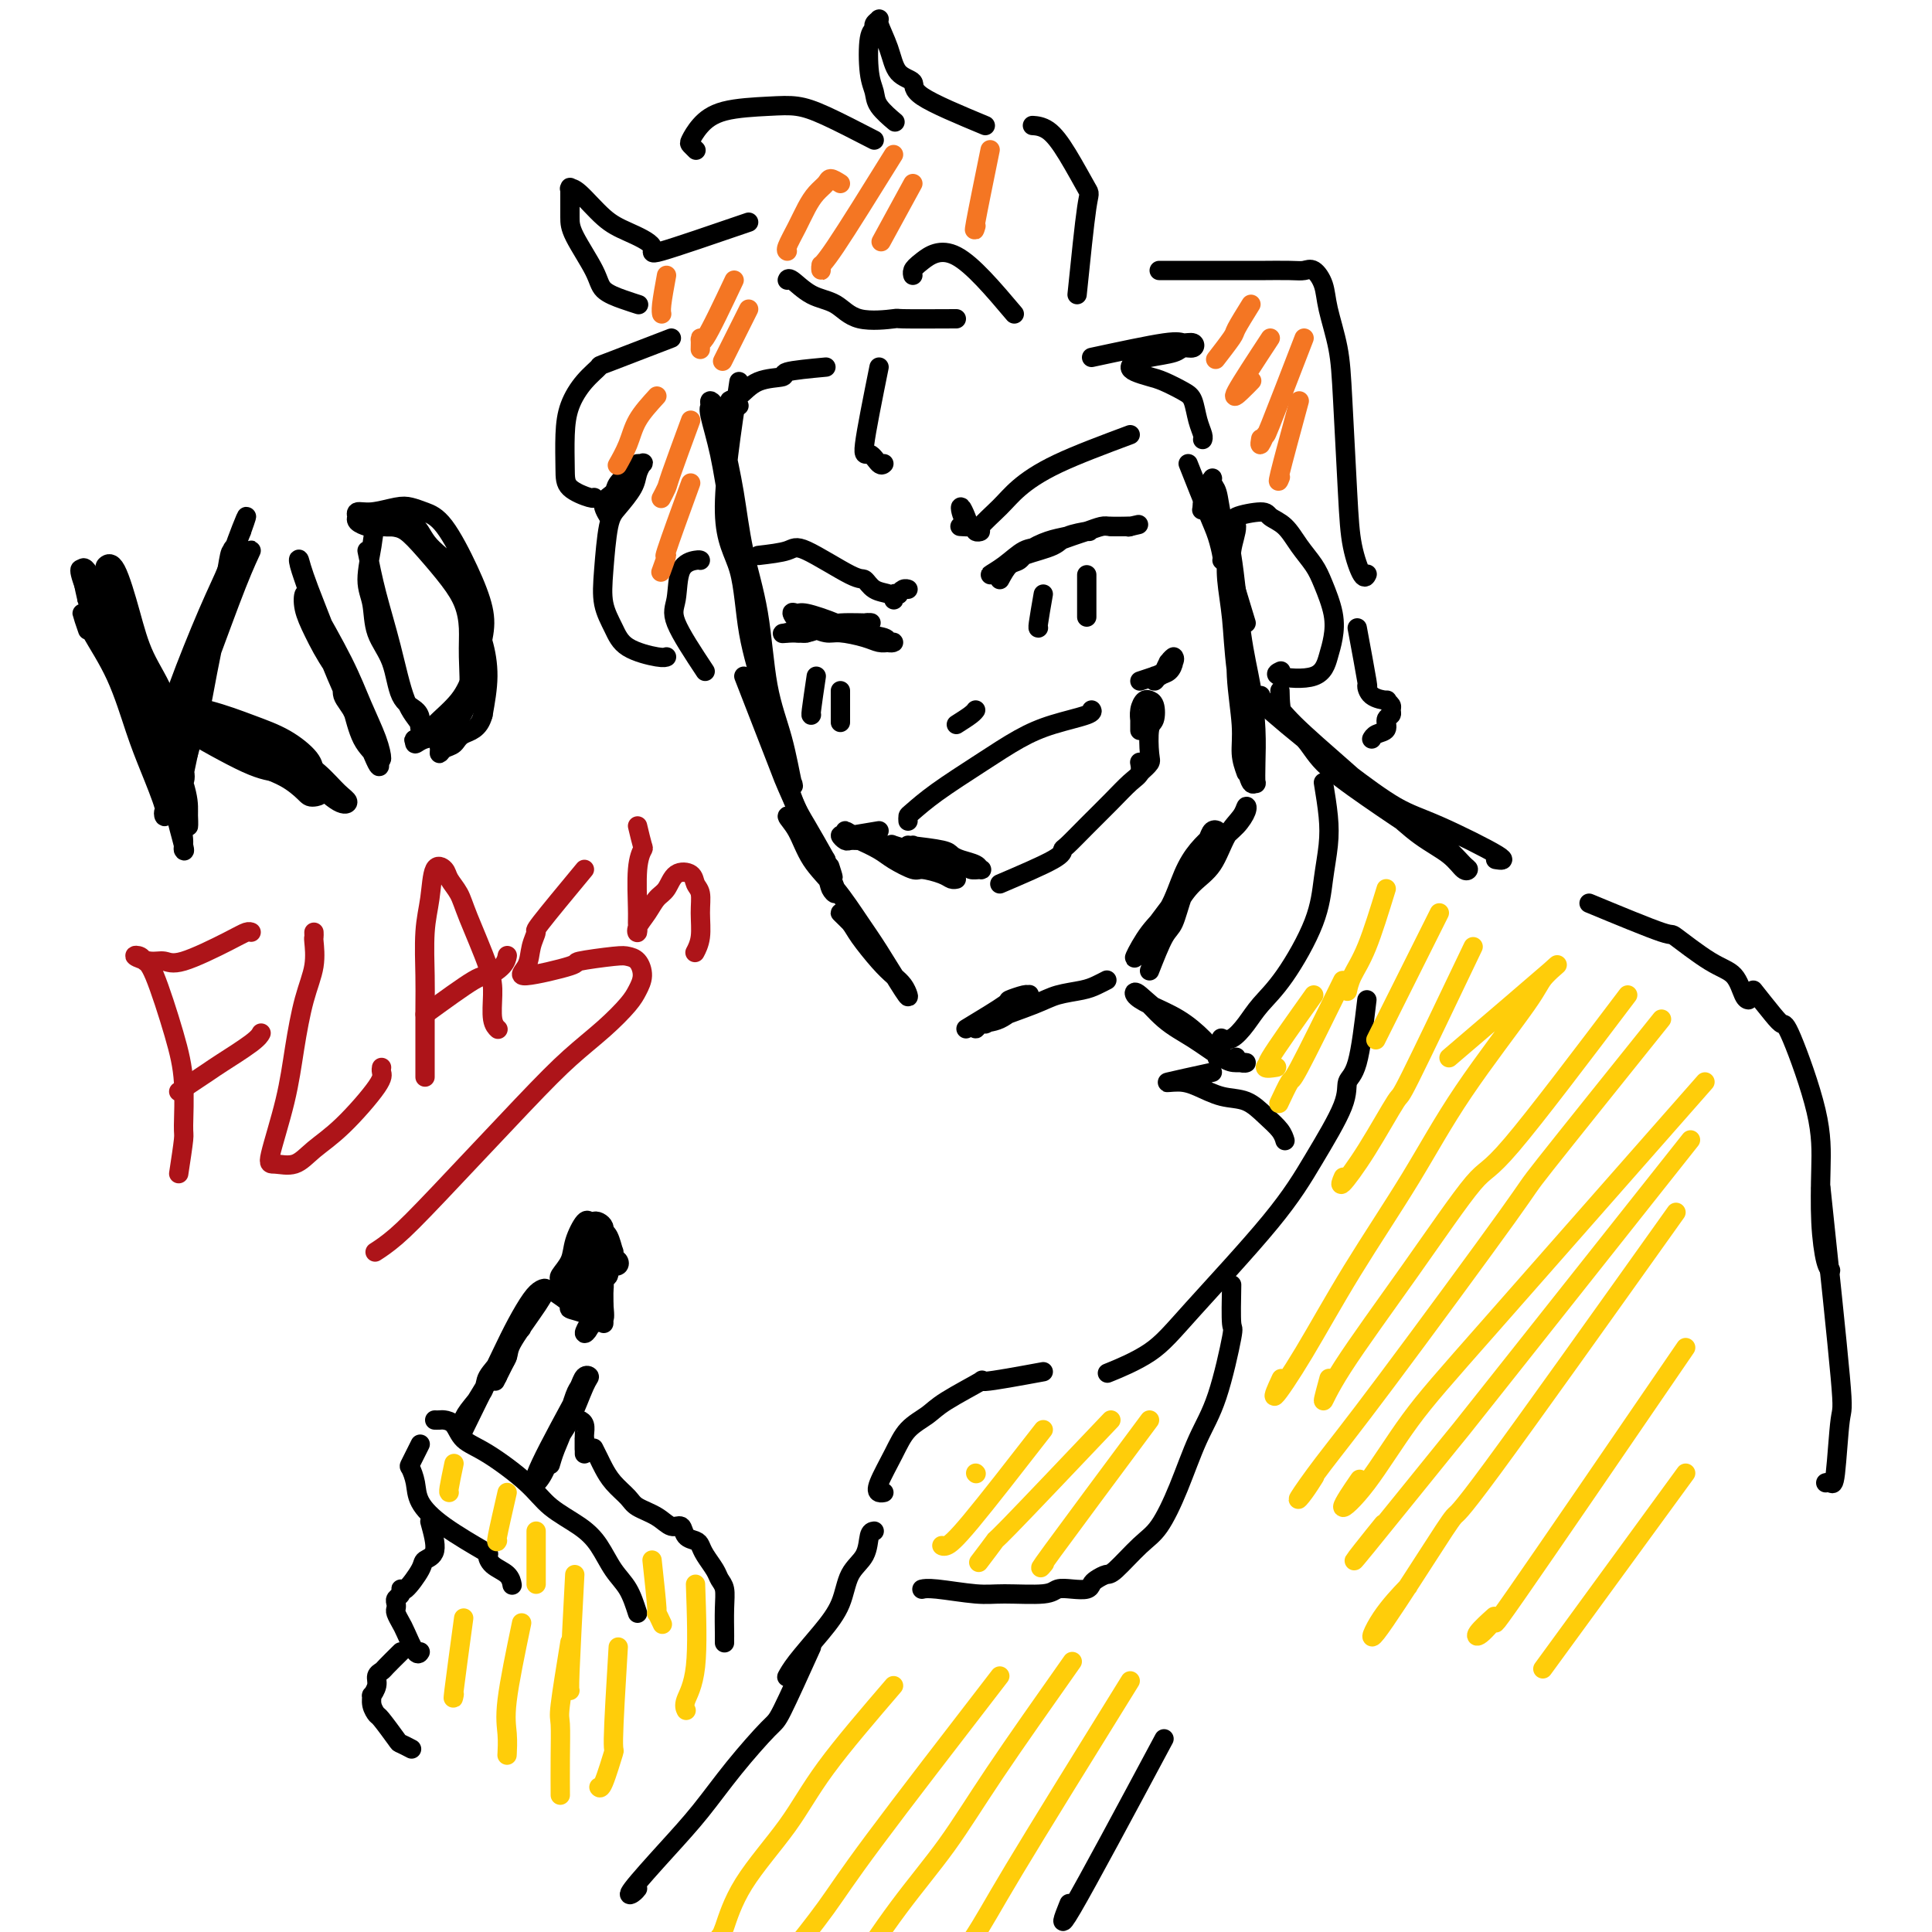 <svg viewBox='0 0 400 400' version='1.1' xmlns='http://www.w3.org/2000/svg' xmlns:xlink='http://www.w3.org/1999/xlink'><g fill='none' stroke='rgb(0,0,0)' stroke-width='4' stroke-linecap='round' stroke-linejoin='round'><path d='M153,79c-1.569,10.365 -3.138,20.729 -3,27c0.138,6.271 1.982,8.447 3,12c1.018,3.553 1.210,8.483 2,13c0.790,4.517 2.177,8.620 3,12c0.823,3.380 1.084,6.037 2,9c0.916,2.963 2.489,6.232 3,8c0.511,1.768 -0.041,2.035 0,2c0.041,-0.035 0.675,-0.374 1,0c0.325,0.374 0.340,1.459 0,0c-0.340,-1.459 -1.035,-5.463 -2,-9c-0.965,-3.537 -2.199,-6.606 -3,-11c-0.801,-4.394 -1.170,-10.114 -2,-15c-0.830,-4.886 -2.120,-8.937 -3,-13c-0.880,-4.063 -1.350,-8.137 -2,-12c-0.650,-3.863 -1.480,-7.515 -2,-10c-0.520,-2.485 -0.729,-3.803 -1,-5c-0.271,-1.197 -0.602,-2.275 -1,-3c-0.398,-0.725 -0.861,-1.098 -1,-1c-0.139,0.098 0.048,0.668 0,1c-0.048,0.332 -0.330,0.428 0,2c0.330,1.572 1.270,4.621 2,8c0.730,3.379 1.248,7.089 2,11c0.752,3.911 1.737,8.024 3,15c1.263,6.976 2.805,16.814 4,23c1.195,6.186 2.042,8.720 3,12c0.958,3.280 2.027,7.306 3,10c0.973,2.694 1.849,4.055 3,6c1.151,1.945 2.575,4.472 4,7'/><path d='M171,178c2.244,5.889 1.356,3.111 1,2c-0.356,-1.111 -0.178,-0.556 0,0'/><path d='M154,140c2.822,7.247 5.645,14.494 7,18c1.355,3.506 1.243,3.270 2,5c0.757,1.730 2.384,5.425 4,9c1.616,3.575 3.220,7.031 4,9c0.780,1.969 0.736,2.452 1,3c0.264,0.548 0.835,1.161 1,1c0.165,-0.161 -0.076,-1.097 0,-1c0.076,0.097 0.470,1.225 0,0c-0.470,-1.225 -1.805,-4.805 -3,-7c-1.195,-2.195 -2.250,-3.004 -3,-4c-0.750,-0.996 -1.195,-2.177 -2,-3c-0.805,-0.823 -1.969,-1.288 -2,-1c-0.031,0.288 1.070,1.328 2,3c0.930,1.672 1.689,3.976 3,6c1.311,2.024 3.175,3.770 5,6c1.825,2.230 3.611,4.945 5,7c1.389,2.055 2.381,3.449 4,6c1.619,2.551 3.866,6.260 5,8c1.134,1.740 1.156,1.511 1,1c-0.156,-0.511 -0.488,-1.305 -1,-2c-0.512,-0.695 -1.203,-1.291 -2,-2c-0.797,-0.709 -1.699,-1.532 -3,-3c-1.301,-1.468 -3.000,-3.581 -4,-5c-1.000,-1.419 -1.301,-2.146 -2,-3c-0.699,-0.854 -1.796,-1.837 -2,-2c-0.204,-0.163 0.483,0.495 1,1c0.517,0.505 0.862,0.859 1,1c0.138,0.141 0.069,0.071 0,0'/><path d='M200,213c3.351,-2.031 6.703,-4.062 8,-5c1.297,-0.938 0.540,-0.784 1,-1c0.460,-0.216 2.137,-0.803 3,-1c0.863,-0.197 0.914,-0.004 1,0c0.086,0.004 0.209,-0.182 0,0c-0.209,0.182 -0.750,0.733 -1,1c-0.250,0.267 -0.208,0.250 -1,1c-0.792,0.750 -2.419,2.268 -4,3c-1.581,0.732 -3.117,0.678 -4,1c-0.883,0.322 -1.114,1.019 -1,1c0.114,-0.019 0.573,-0.754 1,-1c0.427,-0.246 0.820,-0.002 1,0c0.180,0.002 0.145,-0.237 2,-1c1.855,-0.763 5.601,-2.051 8,-3c2.399,-0.949 3.452,-1.561 5,-2c1.548,-0.439 3.590,-0.705 5,-1c1.410,-0.295 2.187,-0.618 3,-1c0.813,-0.382 1.661,-0.823 2,-1c0.339,-0.177 0.170,-0.088 0,0'/><path d='M238,201c1.082,-2.752 2.163,-5.503 3,-7c0.837,-1.497 1.428,-1.739 2,-3c0.572,-1.261 1.124,-3.540 2,-6c0.876,-2.460 2.076,-5.102 3,-7c0.924,-1.898 1.573,-3.051 2,-4c0.427,-0.949 0.631,-1.695 1,-2c0.369,-0.305 0.904,-0.168 1,0c0.096,0.168 -0.245,0.367 -1,1c-0.755,0.633 -1.923,1.702 -3,3c-1.077,1.298 -2.063,2.827 -3,5c-0.937,2.173 -1.827,4.992 -3,7c-1.173,2.008 -2.630,3.206 -4,5c-1.370,1.794 -2.652,4.186 -3,5c-0.348,0.814 0.237,0.052 1,-1c0.763,-1.052 1.702,-2.392 2,-3c0.298,-0.608 -0.046,-0.485 1,-2c1.046,-1.515 3.482,-4.670 6,-8c2.518,-3.330 5.118,-6.835 7,-9c1.882,-2.165 3.045,-2.991 4,-4c0.955,-1.009 1.702,-2.202 2,-3c0.298,-0.798 0.148,-1.201 0,-1c-0.148,0.201 -0.295,1.005 -1,2c-0.705,0.995 -1.968,2.180 -3,4c-1.032,1.820 -1.832,4.274 -3,6c-1.168,1.726 -2.705,2.722 -4,4c-1.295,1.278 -2.347,2.837 -3,4c-0.653,1.163 -0.907,1.928 -1,2c-0.093,0.072 -0.027,-0.551 0,-1c0.027,-0.449 0.013,-0.725 0,-1'/><path d='M243,187c-1.928,2.215 0.751,-1.746 3,-5c2.249,-3.254 4.067,-5.799 5,-7c0.933,-1.201 0.981,-1.057 1,-1c0.019,0.057 0.010,0.029 0,0'/><path d='M258,160c-0.455,-1.256 -0.909,-2.512 -1,-4c-0.091,-1.488 0.182,-3.210 0,-6c-0.182,-2.790 -0.819,-6.650 -1,-10c-0.181,-3.350 0.095,-6.190 0,-9c-0.095,-2.810 -0.562,-5.591 -1,-8c-0.438,-2.409 -0.846,-4.444 -1,-6c-0.154,-1.556 -0.054,-2.631 0,-3c0.054,-0.369 0.061,-0.033 0,1c-0.061,1.033 -0.189,2.764 0,5c0.189,2.236 0.694,4.979 1,8c0.306,3.021 0.411,6.322 1,11c0.589,4.678 1.660,10.734 2,14c0.340,3.266 -0.053,3.741 0,5c0.053,1.259 0.551,3.303 1,4c0.449,0.697 0.850,0.049 1,0c0.150,-0.049 0.048,0.503 0,0c-0.048,-0.503 -0.043,-2.062 0,-4c0.043,-1.938 0.124,-4.257 0,-7c-0.124,-2.743 -0.453,-5.911 -1,-9c-0.547,-3.089 -1.313,-6.098 -2,-11c-0.687,-4.902 -1.293,-11.697 -2,-16c-0.707,-4.303 -1.513,-6.115 -2,-8c-0.487,-1.885 -0.656,-3.843 -1,-5c-0.344,-1.157 -0.863,-1.512 -1,-2c-0.137,-0.488 0.108,-1.110 0,-1c-0.108,0.110 -0.567,0.953 -1,2c-0.433,1.047 -0.838,2.299 -1,3c-0.162,0.701 -0.081,0.850 0,1'/><path d='M249,105c-0.333,1.000 -0.167,0.500 0,0'/><path d='M188,170c-0.020,-0.391 -0.041,-0.783 0,-1c0.041,-0.217 0.142,-0.260 1,-1c0.858,-0.740 2.472,-2.177 5,-4c2.528,-1.823 5.970,-4.033 9,-6c3.030,-1.967 5.649,-3.690 8,-5c2.351,-1.310 4.434,-2.207 7,-3c2.566,-0.793 5.614,-1.483 7,-2c1.386,-0.517 1.110,-0.862 1,-1c-0.110,-0.138 -0.055,-0.069 0,0'/><path d='M236,141c1.102,-0.361 2.205,-0.722 3,-1c0.795,-0.278 1.283,-0.474 2,-1c0.717,-0.526 1.664,-1.382 2,-2c0.336,-0.618 0.062,-0.998 0,-1c-0.062,-0.002 0.088,0.374 0,1c-0.088,0.626 -0.413,1.503 -1,2c-0.587,0.497 -1.436,0.614 -2,1c-0.564,0.386 -0.842,1.039 -1,1c-0.158,-0.039 -0.195,-0.772 0,-1c0.195,-0.228 0.623,0.048 1,0c0.377,-0.048 0.703,-0.419 1,-1c0.297,-0.581 0.564,-1.372 1,-2c0.436,-0.628 1.040,-1.092 1,-1c-0.040,0.092 -0.726,0.741 -1,1c-0.274,0.259 -0.137,0.130 0,0'/><path d='M182,172c-2.556,0.425 -5.113,0.850 -6,1c-0.887,0.150 -0.106,0.026 0,0c0.106,-0.026 -0.464,0.046 -1,0c-0.536,-0.046 -1.037,-0.208 -1,0c0.037,0.208 0.614,0.788 1,1c0.386,0.212 0.583,0.057 1,0c0.417,-0.057 1.056,-0.014 2,0c0.944,0.014 2.194,-0.000 3,0c0.806,0.000 1.167,0.015 1,0c-0.167,-0.015 -0.862,-0.061 -1,0c-0.138,0.061 0.281,0.230 0,0c-0.281,-0.230 -1.262,-0.858 -2,-1c-0.738,-0.142 -1.232,0.203 -2,0c-0.768,-0.203 -1.810,-0.953 -2,-1c-0.190,-0.047 0.471,0.608 1,1c0.529,0.392 0.927,0.521 2,1c1.073,0.479 2.823,1.308 4,2c1.177,0.692 1.782,1.247 3,2c1.218,0.753 3.048,1.704 4,2c0.952,0.296 1.026,-0.064 2,0c0.974,0.064 2.849,0.553 4,1c1.151,0.447 1.579,0.851 2,1c0.421,0.149 0.835,0.043 1,0c0.165,-0.043 0.083,-0.021 0,0'/><path d='M207,183c4.429,-1.893 8.859,-3.787 11,-5c2.141,-1.213 1.995,-1.746 2,-2c0.005,-0.254 0.163,-0.227 1,-1c0.837,-0.773 2.354,-2.344 4,-4c1.646,-1.656 3.422,-3.397 5,-5c1.578,-1.603 2.959,-3.069 4,-4c1.041,-0.931 1.742,-1.328 2,-2c0.258,-0.672 0.074,-1.621 0,-2c-0.074,-0.379 -0.037,-0.190 0,0'/><path d='M236,160c0.838,-0.760 1.676,-1.520 2,-2c0.324,-0.480 0.136,-0.679 0,-2c-0.136,-1.321 -0.218,-3.765 0,-5c0.218,-1.235 0.735,-1.261 1,-2c0.265,-0.739 0.277,-2.193 0,-3c-0.277,-0.807 -0.845,-0.968 -1,-1c-0.155,-0.032 0.102,0.067 0,0c-0.102,-0.067 -0.563,-0.298 -1,0c-0.437,0.298 -0.849,1.124 -1,2c-0.151,0.876 -0.040,1.802 0,2c0.040,0.198 0.011,-0.331 0,0c-0.011,0.331 -0.003,1.523 0,2c0.003,0.477 0.002,0.238 0,0'/><path d='M188,175c2.770,0.334 5.540,0.668 7,1c1.460,0.332 1.608,0.663 2,1c0.392,0.337 1.026,0.680 2,1c0.974,0.320 2.289,0.618 3,1c0.711,0.382 0.820,0.847 1,1c0.180,0.153 0.431,-0.005 0,0c-0.431,0.005 -1.544,0.174 -2,0c-0.456,-0.174 -0.256,-0.692 -1,-1c-0.744,-0.308 -2.434,-0.406 -4,-1c-1.566,-0.594 -3.010,-1.684 -4,-2c-0.990,-0.316 -1.527,0.143 -2,0c-0.473,-0.143 -0.884,-0.890 -1,-1c-0.116,-0.110 0.062,0.415 1,1c0.938,0.585 2.634,1.230 4,2c1.366,0.770 2.400,1.665 3,2c0.600,0.335 0.765,0.111 1,0c0.235,-0.111 0.539,-0.110 0,0c-0.539,0.110 -1.922,0.330 -3,0c-1.078,-0.330 -1.851,-1.209 -3,-2c-1.149,-0.791 -2.675,-1.494 -4,-2c-1.325,-0.506 -2.448,-0.816 -3,-1c-0.552,-0.184 -0.533,-0.242 0,0c0.533,0.242 1.581,0.783 2,1c0.419,0.217 0.210,0.108 0,0'/><path d='M236,206c2.331,2.041 4.662,4.081 6,5c1.338,0.919 1.681,0.715 2,1c0.319,0.285 0.612,1.057 2,2c1.388,0.943 3.869,2.055 5,3c1.131,0.945 0.912,1.723 1,2c0.088,0.277 0.483,0.051 1,0c0.517,-0.051 1.156,0.071 1,0c-0.156,-0.071 -1.107,-0.337 -2,-1c-0.893,-0.663 -1.728,-1.723 -3,-3c-1.272,-1.277 -2.982,-2.771 -5,-4c-2.018,-1.229 -4.345,-2.192 -6,-3c-1.655,-0.808 -2.637,-1.460 -3,-2c-0.363,-0.540 -0.106,-0.968 1,0c1.106,0.968 3.061,3.331 5,5c1.939,1.669 3.862,2.644 6,4c2.138,1.356 4.492,3.092 6,4c1.508,0.908 2.169,0.989 3,1c0.831,0.011 1.831,-0.049 2,0c0.169,0.049 -0.493,0.205 -1,0c-0.507,-0.205 -0.859,-0.773 -1,-1c-0.141,-0.227 -0.070,-0.114 0,0'/><path d='M283,207c-0.612,5.123 -1.223,10.246 -2,13c-0.777,2.754 -1.718,3.140 -2,4c-0.282,0.860 0.096,2.193 -1,5c-1.096,2.807 -3.665,7.089 -6,11c-2.335,3.911 -4.436,7.451 -9,13c-4.564,5.549 -11.590,13.109 -16,18c-4.410,4.891 -6.203,7.115 -9,9c-2.797,1.885 -6.599,3.431 -8,4c-1.401,0.569 -0.400,0.163 0,0c0.400,-0.163 0.200,-0.081 0,0'/><path d='M216,284c-5.146,0.947 -10.292,1.894 -12,2c-1.708,0.106 0.021,-0.627 -1,0c-1.021,0.627 -4.792,2.616 -7,4c-2.208,1.384 -2.852,2.164 -4,3c-1.148,0.836 -2.801,1.726 -4,3c-1.199,1.274 -1.943,2.930 -3,5c-1.057,2.070 -2.428,4.555 -3,6c-0.572,1.445 -0.346,1.851 0,2c0.346,0.149 0.813,0.043 1,0c0.187,-0.043 0.093,-0.021 0,0'/><path d='M265,143c0.042,2.194 0.083,4.388 1,6c0.917,1.612 2.709,2.643 4,4c1.291,1.357 2.079,3.039 4,5c1.921,1.961 4.974,4.199 9,7c4.026,2.801 9.024,6.164 12,8c2.976,1.836 3.929,2.144 5,3c1.071,0.856 2.259,2.261 3,3c0.741,0.739 1.034,0.812 1,1c-0.034,0.188 -0.394,0.491 -1,0c-0.606,-0.491 -1.457,-1.776 -3,-3c-1.543,-1.224 -3.777,-2.387 -6,-4c-2.223,-1.613 -4.435,-3.675 -7,-6c-2.565,-2.325 -5.482,-4.915 -9,-8c-3.518,-3.085 -7.638,-6.667 -10,-9c-2.362,-2.333 -2.966,-3.416 -4,-4c-1.034,-0.584 -2.500,-0.669 -3,-1c-0.500,-0.331 -0.035,-0.910 0,-1c0.035,-0.090 -0.358,0.308 0,1c0.358,0.692 1.469,1.680 3,3c1.531,1.320 3.481,2.974 6,5c2.519,2.026 5.606,4.424 9,7c3.394,2.576 7.095,5.331 10,7c2.905,1.669 5.016,2.251 9,4c3.984,1.749 9.842,4.663 12,6c2.158,1.337 0.617,1.096 0,1c-0.617,-0.096 -0.308,-0.048 0,0'/><path d='M329,187c6.176,2.558 12.351,5.116 15,6c2.649,0.884 1.771,0.093 3,1c1.229,0.907 4.564,3.511 7,5c2.436,1.489 3.973,1.863 5,3c1.027,1.137 1.546,3.037 2,4c0.454,0.963 0.844,0.989 1,1c0.156,0.011 0.078,0.005 0,0'/><path d='M166,130c-0.939,-1.280 -1.877,-2.561 -2,-3c-0.123,-0.439 0.570,-0.038 1,0c0.430,0.038 0.597,-0.287 2,0c1.403,0.287 4.040,1.187 6,2c1.960,0.813 3.241,1.538 5,2c1.759,0.462 3.996,0.660 5,1c1.004,0.340 0.774,0.820 1,1c0.226,0.180 0.909,0.058 1,0c0.091,-0.058 -0.411,-0.053 -1,0c-0.589,0.053 -1.264,0.154 -2,0c-0.736,-0.154 -1.531,-0.563 -3,-1c-1.469,-0.437 -3.611,-0.902 -5,-1c-1.389,-0.098 -2.026,0.170 -3,0c-0.974,-0.170 -2.286,-0.778 -3,-1c-0.714,-0.222 -0.830,-0.059 -1,0c-0.170,0.059 -0.394,0.012 0,0c0.394,-0.012 1.407,0.011 2,0c0.593,-0.011 0.767,-0.056 2,0c1.233,0.056 3.527,0.214 5,0c1.473,-0.214 2.127,-0.800 3,-1c0.873,-0.200 1.964,-0.015 1,0c-0.964,0.015 -3.985,-0.140 -6,0c-2.015,0.140 -3.025,0.573 -4,1c-0.975,0.427 -1.916,0.846 -3,1c-1.084,0.154 -2.310,0.044 -3,0c-0.690,-0.044 -0.845,-0.022 -1,0'/><path d='M163,131c-2.297,0.308 -0.041,0.079 1,0c1.041,-0.079 0.867,-0.007 1,0c0.133,0.007 0.572,-0.050 1,0c0.428,0.050 0.846,0.206 1,0c0.154,-0.206 0.044,-0.773 0,-1c-0.044,-0.227 -0.022,-0.113 0,0'/><path d='M157,115c2.334,-0.275 4.669,-0.550 6,-1c1.331,-0.450 1.659,-1.074 4,0c2.341,1.074 6.694,3.846 9,5c2.306,1.154 2.566,0.688 3,1c0.434,0.312 1.044,1.400 2,2c0.956,0.600 2.260,0.710 3,1c0.740,0.290 0.915,0.758 1,1c0.085,0.242 0.078,0.257 0,0c-0.078,-0.257 -0.227,-0.787 0,-1c0.227,-0.213 0.832,-0.110 1,0c0.168,0.110 -0.099,0.225 0,0c0.099,-0.225 0.565,-0.791 1,-1c0.435,-0.209 0.839,-0.060 1,0c0.161,0.060 0.081,0.030 0,0'/><path d='M207,120c0.653,-1.201 1.307,-2.401 2,-3c0.693,-0.599 1.427,-0.595 2,-1c0.573,-0.405 0.986,-1.219 2,-2c1.014,-0.781 2.631,-1.530 4,-2c1.369,-0.470 2.492,-0.662 4,-1c1.508,-0.338 3.403,-0.823 4,-1c0.597,-0.177 -0.102,-0.045 0,0c0.102,0.045 1.006,0.004 1,0c-0.006,-0.004 -0.920,0.029 -1,0c-0.080,-0.029 0.675,-0.120 0,0c-0.675,0.120 -2.781,0.451 -4,1c-1.219,0.549 -1.552,1.315 -3,2c-1.448,0.685 -4.012,1.289 -6,2c-1.988,0.711 -3.400,1.528 -4,2c-0.600,0.472 -0.390,0.597 -1,1c-0.610,0.403 -2.042,1.082 -2,1c0.042,-0.082 1.557,-0.925 3,-2c1.443,-1.075 2.813,-2.383 4,-3c1.187,-0.617 2.189,-0.544 4,-1c1.811,-0.456 4.429,-1.443 6,-2c1.571,-0.557 2.095,-0.685 3,-1c0.905,-0.315 2.191,-0.816 3,-1c0.809,-0.184 1.141,-0.049 2,0c0.859,0.049 2.245,0.014 3,0c0.755,-0.014 0.877,-0.007 1,0'/><path d='M234,109c3.391,-0.774 0.867,-0.207 0,0c-0.867,0.207 -0.078,0.056 0,0c0.078,-0.056 -0.554,-0.015 -1,0c-0.446,0.015 -0.707,0.004 -1,0c-0.293,-0.004 -0.617,-0.001 -1,0c-0.383,0.001 -0.824,0.000 -1,0c-0.176,-0.000 -0.088,-0.000 0,0'/><path d='M234,90c-5.522,2.061 -11.044,4.121 -15,6c-3.956,1.879 -6.346,3.576 -8,5c-1.654,1.424 -2.572,2.573 -4,4c-1.428,1.427 -3.366,3.130 -4,4c-0.634,0.870 0.038,0.907 0,1c-0.038,0.093 -0.784,0.241 -1,0c-0.216,-0.241 0.099,-0.872 0,-1c-0.099,-0.128 -0.613,0.245 -1,0c-0.387,-0.245 -0.648,-1.109 -1,-2c-0.352,-0.891 -0.795,-1.808 -1,-2c-0.205,-0.192 -0.171,0.341 0,1c0.171,0.659 0.479,1.445 1,2c0.521,0.555 1.256,0.880 1,1c-0.256,0.120 -1.502,0.034 -2,0c-0.498,-0.034 -0.249,-0.017 0,0'/><path d='M216,123c-0.422,2.422 -0.844,4.844 -1,6c-0.156,1.156 -0.044,1.044 0,1c0.044,-0.044 0.022,-0.022 0,0'/><path d='M225,119c0.000,3.333 0.000,6.667 0,8c0.000,1.333 0.000,0.667 0,0'/><path d='M169,140c-0.422,2.844 -0.844,5.689 -1,7c-0.156,1.311 -0.044,1.089 0,1c0.044,-0.089 0.022,-0.044 0,0'/><path d='M174,143c0.000,2.500 0.000,5.000 0,6c0.000,1.000 0.000,0.500 0,0'/><path d='M198,150c1.156,-0.733 2.311,-1.467 3,-2c0.689,-0.533 0.911,-0.867 1,-1c0.089,-0.133 0.044,-0.067 0,0'/><path d='M210,65c-4.340,-5.132 -8.679,-10.265 -12,-12c-3.321,-1.735 -5.622,-0.073 -7,1c-1.378,1.073 -1.833,1.558 -2,2c-0.167,0.442 -0.048,0.841 0,1c0.048,0.159 0.024,0.080 0,0'/><path d='M198,66c-4.603,0.022 -9.206,0.044 -11,0c-1.794,-0.044 -0.778,-0.152 -2,0c-1.222,0.152 -4.681,0.566 -7,0c-2.319,-0.566 -3.497,-2.113 -5,-3c-1.503,-0.887 -3.331,-1.114 -5,-2c-1.669,-0.886 -3.180,-2.431 -4,-3c-0.820,-0.569 -0.949,-0.163 -1,0c-0.051,0.163 -0.026,0.081 0,0'/><path d='M171,76c-3.392,0.317 -6.784,0.634 -8,1c-1.216,0.366 -0.256,0.781 -1,1c-0.744,0.219 -3.190,0.241 -5,1c-1.810,0.759 -2.982,2.256 -4,3c-1.018,0.744 -1.881,0.736 -2,1c-0.119,0.264 0.506,0.802 1,1c0.494,0.198 0.855,0.057 1,0c0.145,-0.057 0.072,-0.028 0,0'/><path d='M223,61c0.750,-7.329 1.500,-14.657 2,-18c0.500,-3.343 0.750,-2.700 0,-4c-0.750,-1.300 -2.500,-4.544 -4,-7c-1.500,-2.456 -2.750,-4.123 -4,-5c-1.250,-0.877 -2.500,-0.965 -3,-1c-0.500,-0.035 -0.250,-0.018 0,0'/><path d='M204,26c-5.347,-2.226 -10.694,-4.453 -13,-6c-2.306,-1.547 -1.569,-2.415 -2,-3c-0.431,-0.585 -2.028,-0.886 -3,-2c-0.972,-1.114 -1.317,-3.041 -2,-5c-0.683,-1.959 -1.703,-3.949 -2,-5c-0.297,-1.051 0.130,-1.162 0,-1c-0.130,0.162 -0.816,0.599 -1,1c-0.184,0.401 0.133,0.767 0,1c-0.133,0.233 -0.718,0.333 -1,2c-0.282,1.667 -0.261,4.902 0,7c0.261,2.098 0.763,3.059 1,4c0.237,0.941 0.208,1.860 1,3c0.792,1.140 2.406,2.499 3,3c0.594,0.501 0.170,0.143 0,0c-0.170,-0.143 -0.085,-0.072 0,0'/><path d='M181,29c-3.666,-1.890 -7.331,-3.780 -10,-5c-2.669,-1.220 -4.340,-1.770 -6,-2c-1.660,-0.230 -3.307,-0.140 -6,0c-2.693,0.140 -6.431,0.328 -9,1c-2.569,0.672 -3.970,1.826 -5,3c-1.030,1.174 -1.688,2.366 -2,3c-0.312,0.634 -0.276,0.709 0,1c0.276,0.291 0.793,0.797 1,1c0.207,0.203 0.103,0.101 0,0'/><path d='M155,46c-7.502,2.572 -15.004,5.144 -18,6c-2.996,0.856 -1.486,-0.006 -2,-1c-0.514,-0.994 -3.052,-2.122 -5,-3c-1.948,-0.878 -3.307,-1.505 -5,-3c-1.693,-1.495 -3.722,-3.858 -5,-5c-1.278,-1.142 -1.807,-1.065 -2,-1c-0.193,0.065 -0.052,0.117 0,0c0.052,-0.117 0.014,-0.404 0,0c-0.014,0.404 -0.004,1.501 0,2c0.004,0.499 0.002,0.402 0,1c-0.002,0.598 -0.002,1.890 0,3c0.002,1.110 0.008,2.038 1,4c0.992,1.962 2.970,4.956 4,7c1.030,2.044 1.113,3.136 2,4c0.887,0.864 2.578,1.500 4,2c1.422,0.500 2.575,0.865 3,1c0.425,0.135 0.121,0.038 0,0c-0.121,-0.038 -0.061,-0.019 0,0'/><path d='M139,70c-5.337,2.060 -10.674,4.120 -13,5c-2.326,0.880 -1.643,0.581 -2,1c-0.357,0.419 -1.756,1.558 -3,3c-1.244,1.442 -2.333,3.189 -3,5c-0.667,1.811 -0.911,3.687 -1,6c-0.089,2.313 -0.024,5.065 0,7c0.024,1.935 0.006,3.055 1,4c0.994,0.945 2.998,1.716 4,2c1.002,0.284 1.000,0.081 1,0c-0.000,-0.081 -0.000,-0.041 0,0'/><path d='M126,107c-0.642,-1.080 -1.283,-2.160 -1,-3c0.283,-0.840 1.491,-1.440 2,-2c0.509,-0.560 0.319,-1.080 1,-2c0.681,-0.920 2.231,-2.241 3,-3c0.769,-0.759 0.755,-0.956 1,-1c0.245,-0.044 0.750,0.064 1,0c0.250,-0.064 0.246,-0.301 0,0c-0.246,0.301 -0.735,1.138 -1,2c-0.265,0.862 -0.307,1.748 -1,3c-0.693,1.252 -2.036,2.869 -3,4c-0.964,1.131 -1.549,1.777 -2,4c-0.451,2.223 -0.769,6.025 -1,9c-0.231,2.975 -0.373,5.123 0,7c0.373,1.877 1.263,3.484 2,5c0.737,1.516 1.321,2.943 3,4c1.679,1.057 4.452,1.746 6,2c1.548,0.254 1.871,0.073 2,0c0.129,-0.073 0.065,-0.036 0,0'/><path d='M146,139c-2.528,-3.826 -5.056,-7.652 -6,-10c-0.944,-2.348 -0.306,-3.218 0,-5c0.306,-1.782 0.278,-4.478 1,-6c0.722,-1.522 2.194,-1.871 3,-2c0.806,-0.129 0.944,-0.037 1,0c0.056,0.037 0.028,0.018 0,0'/><path d='M182,76c-1.329,6.596 -2.657,13.193 -3,16c-0.343,2.807 0.300,1.825 1,2c0.700,0.175 1.458,1.509 2,2c0.542,0.491 0.869,0.140 1,0c0.131,-0.140 0.065,-0.070 0,0'/><path d='M226,74c5.944,-1.277 11.887,-2.553 15,-3c3.113,-0.447 3.395,-0.064 4,0c0.605,0.064 1.533,-0.190 2,0c0.467,0.190 0.472,0.824 0,1c-0.472,0.176 -1.423,-0.108 -2,0c-0.577,0.108 -0.780,0.606 -2,1c-1.220,0.394 -3.456,0.683 -5,1c-1.544,0.317 -2.396,0.661 -3,1c-0.604,0.339 -0.961,0.672 -1,1c-0.039,0.328 0.241,0.653 1,1c0.759,0.347 1.996,0.718 3,1c1.004,0.282 1.775,0.474 3,1c1.225,0.526 2.903,1.384 4,2c1.097,0.616 1.615,0.988 2,2c0.385,1.012 0.639,2.663 1,4c0.361,1.337 0.828,2.360 1,3c0.172,0.640 0.049,0.897 0,1c-0.049,0.103 -0.025,0.051 0,0'/><path d='M246,96c1.494,3.774 2.989,7.547 4,10c1.011,2.453 1.539,3.585 2,5c0.461,1.415 0.855,3.112 1,4c0.145,0.888 0.041,0.968 0,1c-0.041,0.032 -0.021,0.016 0,0'/><path d='M258,129c-1.279,-4.198 -2.558,-8.395 -3,-10c-0.442,-1.605 -0.048,-0.617 0,-1c0.048,-0.383 -0.248,-2.139 0,-4c0.248,-1.861 1.042,-3.829 1,-5c-0.042,-1.171 -0.921,-1.546 0,-2c0.921,-0.454 3.640,-0.989 5,-1c1.360,-0.011 1.361,0.501 2,1c0.639,0.499 1.916,0.986 3,2c1.084,1.014 1.976,2.557 3,4c1.024,1.443 2.181,2.786 3,4c0.819,1.214 1.301,2.298 2,4c0.699,1.702 1.615,4.023 2,6c0.385,1.977 0.240,3.612 0,5c-0.240,1.388 -0.575,2.529 -1,4c-0.425,1.471 -0.939,3.270 -3,4c-2.061,0.730 -5.670,0.389 -7,0c-1.330,-0.389 -0.380,-0.825 0,-1c0.380,-0.175 0.190,-0.087 0,0'/><path d='M240,56c7.821,-0.001 15.642,-0.002 19,0c3.358,0.002 2.252,0.009 3,0c0.748,-0.009 3.351,-0.032 5,0c1.649,0.032 2.343,0.119 3,0c0.657,-0.119 1.275,-0.445 2,0c0.725,0.445 1.556,1.663 2,3c0.444,1.337 0.499,2.795 1,5c0.501,2.205 1.447,5.156 2,8c0.553,2.844 0.712,5.582 1,11c0.288,5.418 0.704,13.518 1,19c0.296,5.482 0.471,8.346 1,11c0.529,2.654 1.412,5.099 2,6c0.588,0.901 0.882,0.257 1,0c0.118,-0.257 0.059,-0.129 0,0'/><path d='M281,130c0.851,4.588 1.701,9.176 2,11c0.299,1.824 0.045,0.884 0,1c-0.045,0.116 0.117,1.288 1,2c0.883,0.712 2.486,0.965 3,1c0.514,0.035 -0.063,-0.146 0,0c0.063,0.146 0.765,0.620 1,1c0.235,0.380 0.004,0.665 0,1c-0.004,0.335 0.220,0.720 0,1c-0.220,0.280 -0.882,0.453 -1,1c-0.118,0.547 0.309,1.466 0,2c-0.309,0.534 -1.352,0.682 -2,1c-0.648,0.318 -0.899,0.805 -1,1c-0.101,0.195 -0.050,0.097 0,0'/><path d='M274,162c0.398,2.439 0.796,4.879 1,7c0.204,2.121 0.214,3.925 0,6c-0.214,2.075 -0.651,4.421 -1,7c-0.349,2.579 -0.611,5.392 -2,9c-1.389,3.608 -3.907,8.010 -6,11c-2.093,2.990 -3.763,4.566 -5,6c-1.237,1.434 -2.043,2.725 -3,4c-0.957,1.275 -2.065,2.536 -3,3c-0.935,0.464 -1.696,0.133 -2,0c-0.304,-0.133 -0.152,-0.066 0,0'/><path d='M251,222c-3.941,0.860 -7.881,1.720 -9,2c-1.119,0.280 0.584,-0.021 2,0c1.416,0.021 2.544,0.365 4,1c1.456,0.635 3.241,1.561 5,2c1.759,0.439 3.491,0.391 5,1c1.509,0.609 2.796,1.875 4,3c1.204,1.125 2.324,2.111 3,3c0.676,0.889 0.907,1.683 1,2c0.093,0.317 0.046,0.159 0,0'/><path d='M255,266c-0.065,3.350 -0.131,6.700 0,8c0.131,1.300 0.457,0.550 0,3c-0.457,2.450 -1.698,8.099 -3,12c-1.302,3.901 -2.664,6.054 -4,9c-1.336,2.946 -2.647,6.683 -4,10c-1.353,3.317 -2.747,6.212 -4,8c-1.253,1.788 -2.363,2.468 -4,4c-1.637,1.532 -3.799,3.917 -5,5c-1.201,1.083 -1.441,0.865 -2,1c-0.559,0.135 -1.438,0.624 -2,1c-0.562,0.376 -0.806,0.641 -1,1c-0.194,0.359 -0.337,0.814 -1,1c-0.663,0.186 -1.846,0.103 -3,0c-1.154,-0.103 -2.280,-0.228 -3,0c-0.720,0.228 -1.034,0.807 -3,1c-1.966,0.193 -5.585,-0.001 -8,0c-2.415,0.001 -3.627,0.196 -6,0c-2.373,-0.196 -5.908,-0.784 -8,-1c-2.092,-0.216 -2.741,-0.062 -3,0c-0.259,0.062 -0.130,0.031 0,0'/><path d='M377,246c1.666,15.782 3.332,31.563 4,39c0.668,7.437 0.336,6.529 0,9c-0.336,2.471 -0.678,8.322 -1,11c-0.322,2.678 -0.625,2.182 -1,2c-0.375,-0.182 -0.821,-0.052 -1,0c-0.179,0.052 -0.089,0.026 0,0'/><path d='M132,334c-0.575,-1.786 -1.151,-3.572 -2,-5c-0.849,-1.428 -1.973,-2.497 -3,-4c-1.027,-1.503 -1.957,-3.438 -3,-5c-1.043,-1.562 -2.198,-2.749 -4,-4c-1.802,-1.251 -4.250,-2.566 -6,-4c-1.750,-1.434 -2.801,-2.987 -5,-5c-2.199,-2.013 -5.544,-4.487 -8,-6c-2.456,-1.513 -4.021,-2.066 -5,-3c-0.979,-0.934 -1.373,-2.250 -2,-3c-0.627,-0.750 -1.489,-0.933 -2,-1c-0.511,-0.067 -0.673,-0.018 -1,0c-0.327,0.018 -0.819,0.005 -1,0c-0.181,-0.005 -0.052,-0.001 0,0c0.052,0.001 0.026,0.001 0,0'/><path d='M87,299c-0.817,1.644 -1.633,3.288 -2,4c-0.367,0.712 -0.283,0.493 0,1c0.283,0.507 0.765,1.742 1,3c0.235,1.258 0.222,2.539 1,4c0.778,1.461 2.348,3.101 5,5c2.652,1.899 6.385,4.057 8,5c1.615,0.943 1.112,0.670 1,1c-0.112,0.330 0.166,1.264 1,2c0.834,0.736 2.225,1.275 3,2c0.775,0.725 0.936,1.636 1,2c0.064,0.364 0.032,0.182 0,0'/><path d='M89,315c0.641,2.337 1.282,4.674 1,6c-0.282,1.326 -1.486,1.640 -2,2c-0.514,0.360 -0.338,0.765 -1,2c-0.662,1.235 -2.163,3.301 -3,4c-0.837,0.699 -1.009,0.033 -1,0c0.009,-0.033 0.198,0.568 0,1c-0.198,0.432 -0.782,0.697 -1,1c-0.218,0.303 -0.071,0.645 0,1c0.071,0.355 0.064,0.723 0,1c-0.064,0.277 -0.185,0.463 0,1c0.185,0.537 0.677,1.426 1,2c0.323,0.574 0.478,0.834 1,2c0.522,1.166 1.410,3.237 2,4c0.590,0.763 0.883,0.218 1,0c0.117,-0.218 0.059,-0.109 0,0'/><path d='M83,342c-1.187,1.173 -2.375,2.347 -3,3c-0.625,0.653 -0.689,0.786 -1,1c-0.311,0.214 -0.869,0.508 -1,1c-0.131,0.492 0.165,1.183 0,2c-0.165,0.817 -0.789,1.760 -1,2c-0.211,0.240 -0.007,-0.223 0,0c0.007,0.223 -0.182,1.130 0,2c0.182,0.870 0.736,1.701 1,2c0.264,0.299 0.239,0.066 1,1c0.761,0.934 2.307,3.034 3,4c0.693,0.966 0.533,0.799 1,1c0.467,0.201 1.562,0.772 2,1c0.438,0.228 0.219,0.114 0,0'/><path d='M150,340c0.001,0.116 0.001,0.232 0,0c-0.001,-0.232 -0.004,-0.811 0,-1c0.004,-0.189 0.013,0.011 0,-1c-0.013,-1.011 -0.049,-3.233 0,-5c0.049,-1.767 0.182,-3.079 0,-4c-0.182,-0.921 -0.677,-1.451 -1,-2c-0.323,-0.549 -0.472,-1.115 -1,-2c-0.528,-0.885 -1.436,-2.087 -2,-3c-0.564,-0.913 -0.783,-1.535 -1,-2c-0.217,-0.465 -0.430,-0.771 -1,-1c-0.570,-0.229 -1.497,-0.379 -2,-1c-0.503,-0.621 -0.581,-1.713 -1,-2c-0.419,-0.287 -1.180,0.230 -2,0c-0.820,-0.230 -1.701,-1.206 -3,-2c-1.299,-0.794 -3.016,-1.406 -4,-2c-0.984,-0.594 -1.234,-1.172 -2,-2c-0.766,-0.828 -2.048,-1.907 -3,-3c-0.952,-1.093 -1.575,-2.200 -2,-3c-0.425,-0.800 -0.653,-1.292 -1,-2c-0.347,-0.708 -0.813,-1.631 -1,-2c-0.187,-0.369 -0.093,-0.185 0,0'/><path d='M96,296c2.049,-4.206 4.098,-8.412 5,-10c0.902,-1.588 0.658,-0.560 1,-1c0.342,-0.440 1.270,-2.350 2,-4c0.730,-1.650 1.261,-3.040 2,-4c0.739,-0.960 1.686,-1.489 2,-2c0.314,-0.511 -0.004,-1.003 0,-1c0.004,0.003 0.329,0.502 0,1c-0.329,0.498 -1.314,0.994 -2,2c-0.686,1.006 -1.075,2.523 -2,4c-0.925,1.477 -2.388,2.915 -3,4c-0.612,1.085 -0.373,1.818 -1,3c-0.627,1.182 -2.121,2.814 -3,4c-0.879,1.186 -1.145,1.925 -1,2c0.145,0.075 0.699,-0.516 1,-1c0.301,-0.484 0.349,-0.861 1,-2c0.651,-1.139 1.904,-3.041 3,-5c1.096,-1.959 2.035,-3.977 3,-6c0.965,-2.023 1.954,-4.053 3,-6c1.046,-1.947 2.147,-3.812 3,-5c0.853,-1.188 1.458,-1.699 2,-2c0.542,-0.301 1.023,-0.391 1,0c-0.023,0.391 -0.548,1.264 -1,2c-0.452,0.736 -0.829,1.336 -2,3c-1.171,1.664 -3.134,4.393 -4,6c-0.866,1.607 -0.634,2.090 -1,3c-0.366,0.910 -1.329,2.245 -2,3c-0.671,0.755 -1.049,0.930 -1,1c0.049,0.070 0.524,0.035 1,0'/><path d='M103,285c-1.226,2.453 0.207,-0.415 1,-2c0.793,-1.585 0.944,-1.888 1,-2c0.056,-0.112 0.016,-0.032 0,0c-0.016,0.032 -0.008,0.016 0,0'/><path d='M121,300c0.000,-0.311 0.000,-0.622 0,-1c0.000,-0.378 0.000,-0.822 0,-1c0.000,-0.178 0.000,-0.089 0,0'/><path d='M114,267c1.776,1.176 3.551,2.353 4,3c0.449,0.647 -0.430,0.766 0,1c0.430,0.234 2.168,0.585 3,1c0.832,0.415 0.759,0.895 1,1c0.241,0.105 0.796,-0.164 1,0c0.204,0.164 0.058,0.761 0,1c-0.058,0.239 -0.029,0.119 0,0'/><path d='M121,286c-3.641,6.675 -7.282,13.349 -9,17c-1.718,3.651 -1.512,4.278 -1,4c0.512,-0.278 1.329,-1.461 2,-3c0.671,-1.539 1.196,-3.433 2,-5c0.804,-1.567 1.887,-2.805 3,-5c1.113,-2.195 2.258,-5.346 3,-7c0.742,-1.654 1.083,-1.812 1,-2c-0.083,-0.188 -0.589,-0.406 -1,0c-0.411,0.406 -0.727,1.437 -1,2c-0.273,0.563 -0.504,0.659 -1,2c-0.496,1.341 -1.257,3.926 -2,6c-0.743,2.074 -1.469,3.635 -2,5c-0.531,1.365 -0.866,2.533 -1,3c-0.134,0.467 -0.067,0.234 0,0'/><path d='M121,301c-0.002,-1.284 -0.003,-2.568 0,-3c0.003,-0.432 0.012,-0.011 0,0c-0.012,0.011 -0.045,-0.389 0,-1c0.045,-0.611 0.170,-1.432 0,-2c-0.170,-0.568 -0.633,-0.884 -1,-1c-0.367,-0.116 -0.637,-0.031 -1,0c-0.363,0.031 -0.818,0.009 -1,0c-0.182,-0.009 -0.091,-0.004 0,0'/><path d='M116,266c0.056,-0.377 0.113,-0.753 0,-1c-0.113,-0.247 -0.394,-0.364 0,-1c0.394,-0.636 1.465,-1.792 2,-3c0.535,-1.208 0.535,-2.468 1,-4c0.465,-1.532 1.394,-3.336 2,-4c0.606,-0.664 0.887,-0.190 1,0c0.113,0.190 0.056,0.095 0,0'/><path d='M116,266c0.447,0.082 0.893,0.164 1,0c0.107,-0.164 -0.126,-0.574 0,-1c0.126,-0.426 0.612,-0.870 1,-2c0.388,-1.130 0.677,-2.948 1,-4c0.323,-1.052 0.679,-1.339 1,-2c0.321,-0.661 0.607,-1.697 1,-2c0.393,-0.303 0.893,0.128 1,0c0.107,-0.128 -0.178,-0.816 0,-1c0.178,-0.184 0.818,0.137 1,0c0.182,-0.137 -0.095,-0.730 0,-1c0.095,-0.270 0.561,-0.217 1,0c0.439,0.217 0.850,0.598 1,1c0.150,0.402 0.040,0.824 0,1c-0.040,0.176 -0.011,0.105 0,1c0.011,0.895 0.003,2.755 0,4c-0.003,1.245 -0.001,1.874 0,3c0.001,1.126 0.000,2.750 0,4c-0.000,1.250 -0.000,2.125 0,3'/><path d='M125,270c0.309,3.237 0.083,2.831 0,3c-0.083,0.169 -0.023,0.915 0,1c0.023,0.085 0.010,-0.489 0,-1c-0.010,-0.511 -0.017,-0.957 0,-1c0.017,-0.043 0.057,0.318 0,-1c-0.057,-1.318 -0.212,-4.315 0,-6c0.212,-1.685 0.790,-2.058 1,-3c0.210,-0.942 0.053,-2.452 0,-3c-0.053,-0.548 -0.003,-0.134 0,0c0.003,0.134 -0.041,-0.011 0,0c0.041,0.011 0.169,0.180 0,1c-0.169,0.820 -0.634,2.293 -1,3c-0.366,0.707 -0.634,0.648 -1,1c-0.366,0.352 -0.830,1.115 -1,2c-0.170,0.885 -0.046,1.891 0,2c0.046,0.109 0.012,-0.681 0,-1c-0.012,-0.319 -0.003,-0.167 0,-1c0.003,-0.833 0.001,-2.651 0,-4c-0.001,-1.349 0.001,-2.229 0,-3c-0.001,-0.771 -0.003,-1.434 0,-2c0.003,-0.566 0.012,-1.035 0,-1c-0.012,0.035 -0.046,0.572 0,1c0.046,0.428 0.170,0.745 0,2c-0.170,1.255 -0.634,3.446 -1,5c-0.366,1.554 -0.632,2.471 -1,3c-0.368,0.529 -0.837,0.672 -1,1c-0.163,0.328 -0.019,0.842 0,1c0.019,0.158 -0.088,-0.040 0,-1c0.088,-0.960 0.370,-2.681 1,-4c0.630,-1.319 1.609,-2.234 2,-3c0.391,-0.766 0.196,-1.383 0,-2'/><path d='M123,259c0.231,-1.661 -0.192,-1.813 0,-2c0.192,-0.187 1.000,-0.409 1,0c-0.000,0.409 -0.808,1.448 -1,2c-0.192,0.552 0.231,0.618 0,1c-0.231,0.382 -1.116,1.082 -2,2c-0.884,0.918 -1.767,2.056 -2,3c-0.233,0.944 0.183,1.694 0,2c-0.183,0.306 -0.964,0.166 -1,0c-0.036,-0.166 0.674,-0.360 1,-1c0.326,-0.640 0.269,-1.727 1,-3c0.731,-1.273 2.251,-2.733 3,-4c0.749,-1.267 0.726,-2.342 1,-3c0.274,-0.658 0.844,-0.899 1,-1c0.156,-0.101 -0.103,-0.063 0,0c0.103,0.063 0.567,0.149 1,1c0.433,0.851 0.835,2.466 1,3c0.165,0.534 0.093,-0.014 0,0c-0.093,0.014 -0.206,0.590 0,1c0.206,0.410 0.732,0.656 1,1c0.268,0.344 0.278,0.787 0,1c-0.278,0.213 -0.844,0.195 -1,0c-0.156,-0.195 0.099,-0.569 0,-1c-0.099,-0.431 -0.552,-0.920 -1,-1c-0.448,-0.080 -0.890,0.248 -1,0c-0.110,-0.248 0.111,-1.071 0,-1c-0.111,0.071 -0.556,1.035 -1,2'/><path d='M124,261c-0.619,0.020 -0.166,0.571 0,1c0.166,0.429 0.045,0.737 0,1c-0.045,0.263 -0.013,0.483 0,1c0.013,0.517 0.006,1.333 0,2c-0.006,0.667 -0.012,1.185 0,2c0.012,0.815 0.042,1.927 0,2c-0.042,0.073 -0.154,-0.891 0,-2c0.154,-1.109 0.576,-2.362 1,-3c0.424,-0.638 0.852,-0.661 1,-1c0.148,-0.339 0.016,-0.995 0,-1c-0.016,-0.005 0.084,0.641 0,1c-0.084,0.359 -0.353,0.430 -1,1c-0.647,0.570 -1.673,1.640 -2,3c-0.327,1.360 0.045,3.011 0,4c-0.045,0.989 -0.507,1.317 -1,2c-0.493,0.683 -1.018,1.722 -1,2c0.018,0.278 0.579,-0.206 1,-1c0.421,-0.794 0.701,-1.898 1,-3c0.299,-1.102 0.616,-2.203 1,-3c0.384,-0.797 0.834,-1.292 1,-2c0.166,-0.708 0.047,-1.631 0,-2c-0.047,-0.369 -0.024,-0.185 0,0'/><path d='M181,317c-0.390,0.052 -0.781,0.105 -1,1c-0.219,0.895 -0.268,2.634 -1,4c-0.732,1.366 -2.147,2.359 -3,4c-0.853,1.641 -1.143,3.928 -2,6c-0.857,2.072 -2.282,3.928 -4,6c-1.718,2.072 -3.728,4.359 -5,6c-1.272,1.641 -1.805,2.636 -2,3c-0.195,0.364 -0.053,0.098 0,0c0.053,-0.098 0.015,-0.028 0,0c-0.015,0.028 -0.008,0.014 0,0'/><path d='M168,341c-2.363,5.224 -4.726,10.448 -6,13c-1.274,2.552 -1.460,2.432 -3,4c-1.540,1.568 -4.434,4.824 -7,8c-2.566,3.176 -4.803,6.273 -7,9c-2.197,2.727 -4.354,5.084 -7,8c-2.646,2.916 -5.781,6.390 -7,8c-1.219,1.610 -0.520,1.357 0,1c0.520,-0.357 0.863,-0.816 1,-1c0.137,-0.184 0.069,-0.092 0,0'/><path d='M363,205c1.486,1.877 2.973,3.753 4,5c1.027,1.247 1.595,1.863 2,2c0.405,0.137 0.647,-0.205 2,3c1.353,3.205 3.816,9.959 5,15c1.184,5.041 1.088,8.370 1,12c-0.088,3.630 -0.168,7.561 0,11c0.168,3.439 0.584,6.388 1,8c0.416,1.612 0.833,1.889 1,2c0.167,0.111 0.083,0.055 0,0'/></g>
<g fill='none' stroke='rgb(255,205,10)' stroke-width='4' stroke-linecap='round' stroke-linejoin='round'><path d='M272,206c-3.850,5.411 -7.700,10.823 -9,13c-1.300,2.177 -0.049,1.120 0,1c0.049,-0.120 -1.102,0.699 -1,1c0.102,0.301 1.458,0.086 2,0c0.542,-0.086 0.271,-0.043 0,0'/><path d='M278,203c-3.638,7.389 -7.276,14.778 -9,18c-1.724,3.222 -1.534,2.276 -2,3c-0.466,0.724 -1.587,3.118 -2,4c-0.413,0.882 -0.118,0.252 0,0c0.118,-0.252 0.059,-0.126 0,0'/><path d='M287,184c-1.381,4.482 -2.762,8.964 -4,12c-1.238,3.036 -2.333,4.625 -3,6c-0.667,1.375 -0.905,2.536 -1,3c-0.095,0.464 -0.048,0.232 0,0'/><path d='M298,189c-5.000,10.000 -10.000,20.000 -12,24c-2.000,4.000 -1.000,2.000 0,0'/><path d='M305,196c-5.296,11.090 -10.592,22.179 -13,27c-2.408,4.821 -1.927,3.372 -3,5c-1.073,1.628 -3.700,6.333 -6,10c-2.300,3.667 -4.273,6.295 -5,7c-0.727,0.705 -0.208,-0.513 0,-1c0.208,-0.487 0.104,-0.244 0,0'/><path d='M300,219c8.955,-7.655 17.910,-15.310 21,-18c3.090,-2.690 0.315,-0.416 -1,1c-1.315,1.416 -1.171,1.974 -4,6c-2.829,4.026 -8.630,11.521 -13,18c-4.370,6.479 -7.307,11.942 -11,18c-3.693,6.058 -8.141,12.712 -12,19c-3.859,6.288 -7.127,12.211 -10,17c-2.873,4.789 -5.350,8.443 -6,9c-0.650,0.557 0.529,-1.984 1,-3c0.471,-1.016 0.236,-0.508 0,0'/><path d='M337,206c-9.528,12.597 -19.055,25.195 -24,31c-4.945,5.805 -5.307,4.819 -8,8c-2.693,3.181 -7.716,10.529 -13,18c-5.284,7.471 -10.829,15.064 -14,20c-3.171,4.936 -3.969,7.213 -4,7c-0.031,-0.213 0.705,-2.918 1,-4c0.295,-1.082 0.147,-0.541 0,0'/><path d='M344,211c-9.902,12.343 -19.803,24.685 -24,30c-4.197,5.315 -2.688,3.602 -8,11c-5.312,7.398 -17.444,23.908 -25,34c-7.556,10.092 -10.536,13.765 -13,17c-2.464,3.235 -4.413,6.032 -5,7c-0.587,0.968 0.188,0.107 1,-1c0.812,-1.107 1.661,-2.459 2,-3c0.339,-0.541 0.170,-0.270 0,0'/><path d='M353,224c-16.897,19.211 -33.795,38.421 -44,50c-10.205,11.579 -13.718,15.525 -17,20c-3.282,4.475 -6.333,9.478 -9,13c-2.667,3.522 -4.949,5.564 -5,5c-0.051,-0.564 2.128,-3.732 3,-5c0.872,-1.268 0.436,-0.634 0,0'/><path d='M350,236c-17.344,21.886 -34.689,43.773 -42,53c-7.311,9.227 -4.589,5.796 -8,10c-3.411,4.204 -12.956,16.044 -17,21c-4.044,4.956 -2.589,3.026 -1,1c1.589,-2.026 3.311,-4.150 4,-5c0.689,-0.850 0.344,-0.425 0,0'/><path d='M347,251c-15.256,21.416 -30.512,42.832 -38,53c-7.488,10.168 -7.207,9.088 -8,10c-0.793,0.912 -2.660,3.816 -6,9c-3.340,5.184 -8.153,12.647 -10,15c-1.847,2.353 -0.728,-0.405 1,-3c1.728,-2.595 4.065,-5.027 5,-6c0.935,-0.973 0.467,-0.486 0,0'/><path d='M349,279c-14.416,21.074 -28.832,42.147 -35,51c-6.168,8.853 -4.086,5.485 -4,5c0.086,-0.485 -1.822,1.911 -3,3c-1.178,1.089 -1.625,0.870 -1,0c0.625,-0.870 2.321,-2.391 3,-3c0.679,-0.609 0.339,-0.304 0,0'/><path d='M349,305c-11.250,15.417 -22.500,30.833 -27,37c-4.500,6.167 -2.250,3.083 0,0'/></g>
<g fill='none' stroke='rgb(0,0,0)' stroke-width='4' stroke-linecap='round' stroke-linejoin='round'><path d='M241,360c-7.911,14.778 -15.822,29.556 -19,35c-3.178,5.444 -1.622,1.556 -1,0c0.622,-1.556 0.311,-0.778 0,0'/></g>
<g fill='none' stroke='rgb(255,205,10)' stroke-width='4' stroke-linecap='round' stroke-linejoin='round'><path d='M202,305c0.000,0.000 0.100,0.100 0.1,0.1'/><path d='M216,296c-5.804,7.464 -11.607,14.929 -15,19c-3.393,4.071 -4.375,4.750 -5,5c-0.625,0.250 -0.893,0.071 -1,0c-0.107,-0.071 -0.054,-0.036 0,0'/><path d='M230,294c-8.627,9.080 -17.254,18.159 -21,22c-3.746,3.841 -2.612,2.442 -3,3c-0.388,0.558 -2.297,3.073 -3,4c-0.703,0.927 -0.201,0.265 0,0c0.201,-0.265 0.100,-0.132 0,0'/><path d='M238,294c-8.222,11.067 -16.444,22.133 -20,27c-3.556,4.867 -2.444,3.533 -2,3c0.444,-0.533 0.222,-0.267 0,0'/><path d='M185,349c-5.254,6.121 -10.508,12.243 -14,17c-3.492,4.757 -5.223,8.150 -8,12c-2.777,3.850 -6.600,8.156 -9,12c-2.400,3.844 -3.377,7.227 -4,9c-0.623,1.773 -0.892,1.935 -1,2c-0.108,0.065 -0.054,0.032 0,0'/><path d='M207,347c-10.059,13.047 -20.117,26.095 -26,34c-5.883,7.905 -7.590,10.668 -10,14c-2.410,3.332 -5.522,7.233 -7,9c-1.478,1.767 -1.321,1.399 -1,1c0.321,-0.399 0.806,-0.828 1,-1c0.194,-0.172 0.097,-0.086 0,0'/><path d='M222,344c-5.864,8.317 -11.727,16.633 -16,23c-4.273,6.367 -6.955,10.784 -10,15c-3.045,4.216 -6.451,8.229 -10,13c-3.549,4.771 -7.240,10.299 -9,13c-1.760,2.701 -1.589,2.573 -1,2c0.589,-0.573 1.597,-1.592 2,-2c0.403,-0.408 0.202,-0.204 0,0'/><path d='M234,348c-9.427,15.217 -18.855,30.434 -24,39c-5.145,8.566 -6.008,10.482 -9,15c-2.992,4.518 -8.113,11.640 -10,14c-1.887,2.360 -0.539,-0.040 0,-1c0.539,-0.960 0.270,-0.480 0,0'/><path d='M94,303c-0.422,2.000 -0.844,4.000 -1,5c-0.156,1.000 -0.044,1.000 0,1c0.044,0.000 0.022,0.000 0,0'/><path d='M105,309c-0.844,3.689 -1.689,7.378 -2,9c-0.311,1.622 -0.089,1.178 0,1c0.089,-0.178 0.044,-0.089 0,0'/><path d='M111,317c0.000,3.185 0.000,6.369 0,8c0.000,1.631 -0.000,1.708 0,2c0.000,0.292 0.000,0.798 0,1c0.000,0.202 0.000,0.101 0,0'/><path d='M119,326c-0.422,8.000 -0.844,16.000 -1,20c-0.156,4.000 -0.044,4.000 0,4c0.044,0.000 0.022,0.000 0,0'/><path d='M128,341c-0.475,7.864 -0.951,15.729 -1,19c-0.049,3.271 0.327,1.949 0,3c-0.327,1.051 -1.357,4.475 -2,6c-0.643,1.525 -0.898,1.150 -1,1c-0.102,-0.150 -0.051,-0.075 0,0'/><path d='M118,340c-0.845,5.198 -1.691,10.396 -2,13c-0.309,2.604 -0.083,2.616 0,4c0.083,1.384 0.022,4.142 0,7c-0.022,2.858 -0.006,5.817 0,7c0.006,1.183 0.003,0.592 0,0'/><path d='M108,336c-1.268,6.089 -2.536,12.179 -3,16c-0.464,3.821 -0.125,5.375 0,7c0.125,1.625 0.036,3.321 0,4c-0.036,0.679 -0.018,0.339 0,0'/><path d='M96,335c-0.845,6.226 -1.690,12.452 -2,15c-0.310,2.548 -0.083,1.417 0,1c0.083,-0.417 0.024,-0.119 0,0c-0.024,0.119 -0.012,0.060 0,0'/><path d='M135,323c0.452,4.173 0.905,8.345 1,10c0.095,1.655 -0.167,0.792 0,1c0.167,0.208 0.762,1.488 1,2c0.238,0.512 0.119,0.256 0,0'/><path d='M144,328c0.226,6.452 0.452,12.905 0,17c-0.452,4.095 -1.583,5.833 -2,7c-0.417,1.167 -0.119,1.762 0,2c0.119,0.238 0.060,0.119 0,0'/></g>
<g fill='none' stroke='rgb(244,118,35)' stroke-width='4' stroke-linecap='round' stroke-linejoin='round'><path d='M138,57c-0.422,2.311 -0.844,4.622 -1,6c-0.156,1.378 -0.044,1.822 0,2c0.044,0.178 0.022,0.089 0,0'/><path d='M152,58c-2.423,5.131 -4.845,10.262 -6,12c-1.155,1.738 -1.042,0.083 -1,0c0.042,-0.083 0.012,1.405 0,2c-0.012,0.595 -0.006,0.298 0,0'/><path d='M155,64c-2.113,4.226 -4.226,8.452 -5,10c-0.774,1.548 -0.208,0.417 0,0c0.208,-0.417 0.060,-0.119 0,0c-0.060,0.119 -0.030,0.060 0,0'/><path d='M174,38c-0.780,-0.493 -1.559,-0.986 -2,-1c-0.441,-0.014 -0.542,0.451 -1,1c-0.458,0.549 -1.271,1.180 -2,2c-0.729,0.820 -1.372,1.827 -2,3c-0.628,1.173 -1.240,2.510 -2,4c-0.760,1.490 -1.666,3.132 -2,4c-0.334,0.868 -0.095,0.962 0,1c0.095,0.038 0.048,0.019 0,0'/><path d='M185,32c-4.732,7.616 -9.464,15.231 -12,19c-2.536,3.769 -2.876,3.691 -3,4c-0.124,0.309 -0.033,1.006 0,1c0.033,-0.006 0.010,-0.716 0,-1c-0.010,-0.284 -0.005,-0.142 0,0'/><path d='M189,38c-2.500,4.583 -5.000,9.167 -6,11c-1.000,1.833 -0.500,0.917 0,0'/><path d='M205,31c-1.267,6.222 -2.533,12.444 -3,15c-0.467,2.556 -0.133,1.444 0,1c0.133,-0.444 0.067,-0.222 0,0'/><path d='M259,63c-1.246,2.008 -2.491,4.016 -3,5c-0.509,0.984 -0.280,0.943 -1,2c-0.720,1.057 -2.389,3.211 -3,4c-0.611,0.789 -0.165,0.212 0,0c0.165,-0.212 0.047,-0.061 0,0c-0.047,0.061 -0.024,0.030 0,0'/><path d='M263,70c-3.012,4.589 -6.024,9.179 -7,11c-0.976,1.821 0.083,0.875 1,0c0.917,-0.875 1.690,-1.679 2,-2c0.310,-0.321 0.155,-0.161 0,0'/><path d='M270,70c-2.876,7.450 -5.751,14.900 -7,18c-1.249,3.100 -0.871,1.852 -1,2c-0.129,0.148 -0.766,1.694 -1,2c-0.234,0.306 -0.067,-0.627 0,-1c0.067,-0.373 0.033,-0.187 0,0'/><path d='M269,83c-1.689,6.222 -3.378,12.444 -4,15c-0.622,2.556 -0.178,1.444 0,1c0.178,-0.444 0.089,-0.222 0,0'/><path d='M136,82c-1.525,1.668 -3.049,3.337 -4,5c-0.951,1.663 -1.327,3.322 -2,5c-0.673,1.678 -1.643,3.375 -2,4c-0.357,0.625 -0.102,0.179 0,0c0.102,-0.179 0.051,-0.089 0,0'/><path d='M143,87c-1.607,4.369 -3.214,8.738 -4,11c-0.786,2.262 -0.750,2.417 -1,3c-0.250,0.583 -0.786,1.595 -1,2c-0.214,0.405 -0.107,0.202 0,0'/><path d='M143,100c-2.143,5.893 -4.286,11.786 -5,14c-0.714,2.214 -0.000,0.750 0,1c0.000,0.250 -0.714,2.214 -1,3c-0.286,0.786 -0.143,0.393 0,0'/></g>
<g fill='none' stroke='rgb(0,0,0)' stroke-width='4' stroke-linecap='round' stroke-linejoin='round'><path d='M24,125c1.306,3.852 2.613,7.703 4,11c1.387,3.297 2.855,6.038 4,9c1.145,2.962 1.967,6.144 3,9c1.033,2.856 2.277,5.384 3,8c0.723,2.616 0.925,5.319 1,7c0.075,1.681 0.023,2.338 0,2c-0.023,-0.338 -0.015,-1.672 0,-3c0.015,-1.328 0.039,-2.650 -1,-6c-1.039,-3.350 -3.141,-8.729 -5,-13c-1.859,-4.271 -3.474,-7.435 -5,-11c-1.526,-3.565 -2.964,-7.531 -4,-11c-1.036,-3.469 -1.672,-6.441 -2,-8c-0.328,-1.559 -0.350,-1.707 0,-2c0.350,-0.293 1.072,-0.732 2,1c0.928,1.732 2.064,5.636 3,9c0.936,3.364 1.673,6.187 3,9c1.327,2.813 3.246,5.615 4,8c0.754,2.385 0.345,4.352 1,7c0.655,2.648 2.374,5.978 3,8c0.626,2.022 0.157,2.738 0,3c-0.157,0.262 -0.004,0.071 0,0c0.004,-0.071 -0.142,-0.020 0,-1c0.142,-0.980 0.571,-2.990 1,-5'/><path d='M39,156c0.511,-2.026 1.288,-4.092 2,-7c0.712,-2.908 1.358,-6.658 2,-10c0.642,-3.342 1.279,-6.274 2,-10c0.721,-3.726 1.527,-8.244 2,-11c0.473,-2.756 0.614,-3.750 1,-4c0.386,-0.250 1.017,0.243 1,0c-0.017,-0.243 -0.684,-1.222 -1,0c-0.316,1.222 -0.283,4.646 -1,7c-0.717,2.354 -2.183,3.639 -3,6c-0.817,2.361 -0.983,5.800 -2,9c-1.017,3.200 -2.884,6.163 -4,9c-1.116,2.837 -1.480,5.549 -2,8c-0.520,2.451 -1.195,4.639 -1,5c0.195,0.361 1.262,-1.107 2,-3c0.738,-1.893 1.147,-4.211 2,-7c0.853,-2.789 2.149,-6.049 4,-11c1.851,-4.951 4.258,-11.592 6,-16c1.742,-4.408 2.818,-6.583 3,-7c0.182,-0.417 -0.530,0.923 -1,2c-0.470,1.077 -0.700,1.892 -1,2c-0.300,0.108 -0.672,-0.489 -2,2c-1.328,2.489 -3.611,8.064 -5,12c-1.389,3.936 -1.884,6.231 -3,9c-1.116,2.769 -2.852,6.011 -4,9c-1.148,2.989 -1.707,5.726 -2,6c-0.293,0.274 -0.321,-1.913 0,-3c0.321,-1.087 0.992,-1.073 2,-3c1.008,-1.927 2.353,-5.795 4,-10c1.647,-4.205 3.597,-8.748 5,-13c1.403,-4.252 2.258,-8.215 3,-11c0.742,-2.785 1.371,-4.393 2,-6'/><path d='M50,110c2.328,-6.473 0.149,-1.156 -1,2c-1.149,3.156 -1.267,4.151 -2,6c-0.733,1.849 -2.081,4.552 -4,9c-1.919,4.448 -4.410,10.640 -6,15c-1.590,4.360 -2.281,6.887 -3,9c-0.719,2.113 -1.467,3.811 -2,5c-0.533,1.189 -0.851,1.868 -1,2c-0.149,0.132 -0.128,-0.282 0,-1c0.128,-0.718 0.365,-1.739 1,-3c0.635,-1.261 1.669,-2.762 2,-4c0.331,-1.238 -0.041,-2.214 0,-3c0.041,-0.786 0.495,-1.383 2,-1c1.505,0.383 4.060,1.745 6,3c1.940,1.255 3.266,2.404 5,4c1.734,1.596 3.875,3.640 6,5c2.125,1.360 4.233,2.036 6,3c1.767,0.964 3.193,2.216 4,3c0.807,0.784 0.996,1.099 2,1c1.004,-0.099 2.822,-0.611 0,-3c-2.822,-2.389 -10.284,-6.654 -15,-9c-4.716,-2.346 -6.686,-2.774 -9,-4c-2.314,-1.226 -4.972,-3.252 -7,-4c-2.028,-0.748 -3.427,-0.219 -4,0c-0.573,0.219 -0.322,0.130 0,0c0.322,-0.130 0.713,-0.299 3,0c2.287,0.299 6.469,1.066 10,2c3.531,0.934 6.410,2.034 9,3c2.590,0.966 4.890,1.799 7,3c2.110,1.201 4.032,2.772 5,4c0.968,1.228 0.984,2.114 1,3'/><path d='M65,160c2.068,1.759 0.740,1.156 0,1c-0.740,-0.156 -0.890,0.135 -2,0c-1.110,-0.135 -3.181,-0.694 -5,-1c-1.819,-0.306 -3.388,-0.358 -7,-2c-3.612,-1.642 -9.267,-4.876 -13,-7c-3.733,-2.124 -5.543,-3.140 -7,-4c-1.457,-0.860 -2.562,-1.563 -3,-2c-0.438,-0.437 -0.211,-0.607 2,0c2.211,0.607 6.405,1.990 10,3c3.595,1.010 6.590,1.647 10,3c3.410,1.353 7.236,3.424 10,5c2.764,1.576 4.466,2.658 6,4c1.534,1.342 2.902,2.944 4,4c1.098,1.056 1.928,1.567 2,2c0.072,0.433 -0.613,0.787 -2,0c-1.387,-0.787 -3.475,-2.716 -5,-4c-1.525,-1.284 -2.488,-1.923 -6,-4c-3.512,-2.077 -9.575,-5.594 -12,-7c-2.425,-1.406 -1.213,-0.703 0,0'/><path d='M64,126c2.770,6.888 5.540,13.777 7,17c1.460,3.223 1.609,2.782 2,4c0.391,1.218 1.025,4.097 2,6c0.975,1.903 2.291,2.831 3,4c0.709,1.169 0.810,2.578 0,1c-0.810,-1.578 -2.532,-6.143 -4,-9c-1.468,-2.857 -2.682,-4.006 -3,-5c-0.318,-0.994 0.260,-1.834 -1,-6c-1.260,-4.166 -4.358,-11.660 -6,-16c-1.642,-4.340 -1.830,-5.528 -2,-6c-0.170,-0.472 -0.324,-0.228 0,1c0.324,1.228 1.127,3.439 2,6c0.873,2.561 1.818,5.474 3,9c1.182,3.526 2.603,7.667 4,11c1.397,3.333 2.772,5.858 4,8c1.228,2.142 2.309,3.903 3,5c0.691,1.097 0.991,1.532 1,1c0.009,-0.532 -0.274,-2.029 -1,-4c-0.726,-1.971 -1.895,-4.415 -3,-7c-1.105,-2.585 -2.148,-5.310 -4,-9c-1.852,-3.690 -4.514,-8.346 -6,-11c-1.486,-2.654 -1.795,-3.307 -2,-3c-0.205,0.307 -0.307,1.575 0,3c0.307,1.425 1.024,3.009 2,5c0.976,1.991 2.210,4.389 4,7c1.790,2.611 4.136,5.434 5,7c0.864,1.566 0.247,1.876 0,2c-0.247,0.124 -0.123,0.062 0,0'/><path d='M76,114c0.575,2.859 1.150,5.717 2,9c0.850,3.283 1.975,6.989 3,11c1.025,4.011 1.949,8.326 3,11c1.051,2.674 2.228,3.705 3,5c0.772,1.295 1.139,2.853 1,3c-0.139,0.147 -0.784,-1.117 -1,-2c-0.216,-0.883 -0.002,-1.385 0,-2c0.002,-0.615 -0.208,-1.343 -1,-2c-0.792,-0.657 -2.164,-1.243 -3,-3c-0.836,-1.757 -1.135,-4.686 -2,-7c-0.865,-2.314 -2.297,-4.015 -3,-6c-0.703,-1.985 -0.677,-4.255 -1,-6c-0.323,-1.745 -0.996,-2.964 -1,-5c-0.004,-2.036 0.661,-4.889 1,-7c0.339,-2.111 0.352,-3.479 1,-4c0.648,-0.521 1.931,-0.195 3,0c1.069,0.195 1.922,0.259 3,1c1.078,0.741 2.379,2.158 4,4c1.621,1.842 3.560,4.109 5,6c1.440,1.891 2.380,3.405 3,5c0.620,1.595 0.918,3.271 1,5c0.082,1.729 -0.054,3.509 0,6c0.054,2.491 0.298,5.691 0,8c-0.298,2.309 -1.138,3.726 -2,5c-0.862,1.274 -1.747,2.403 -3,3c-1.253,0.597 -2.876,0.661 -4,1c-1.124,0.339 -1.750,0.954 -2,1c-0.250,0.046 -0.125,-0.477 0,-1'/><path d='M86,153c-0.813,0.275 0.153,0.462 1,0c0.847,-0.462 1.574,-1.573 3,-3c1.426,-1.427 3.552,-3.171 5,-5c1.448,-1.829 2.219,-3.743 3,-6c0.781,-2.257 1.574,-4.856 2,-7c0.426,-2.144 0.487,-3.832 0,-6c-0.487,-2.168 -1.521,-4.817 -3,-8c-1.479,-3.183 -3.403,-6.901 -5,-9c-1.597,-2.099 -2.866,-2.577 -4,-3c-1.134,-0.423 -2.132,-0.789 -3,-1c-0.868,-0.211 -1.605,-0.268 -3,0c-1.395,0.268 -3.447,0.859 -5,1c-1.553,0.141 -2.605,-0.169 -3,0c-0.395,0.169 -0.131,0.816 0,1c0.131,0.184 0.129,-0.094 0,0c-0.129,0.094 -0.387,0.561 0,1c0.387,0.439 1.418,0.850 2,1c0.582,0.150 0.716,0.037 1,0c0.284,-0.037 0.719,0.001 1,0c0.281,-0.001 0.407,-0.041 1,0c0.593,0.041 1.653,0.162 3,0c1.347,-0.162 2.980,-0.608 4,0c1.020,0.608 1.427,2.270 3,4c1.573,1.730 4.314,3.527 6,6c1.686,2.473 2.318,5.622 3,8c0.682,2.378 1.414,3.986 2,6c0.586,2.014 1.024,4.432 1,7c-0.024,2.568 -0.512,5.284 -1,8'/><path d='M100,148c-0.813,3.116 -2.844,3.407 -4,4c-1.156,0.593 -1.435,1.490 -2,2c-0.565,0.510 -1.415,0.635 -2,1c-0.585,0.365 -0.904,0.970 -1,1c-0.096,0.030 0.030,-0.514 0,-1c-0.030,-0.486 -0.218,-0.915 0,-1c0.218,-0.085 0.842,0.173 1,0c0.158,-0.173 -0.150,-0.777 0,-1c0.150,-0.223 0.757,-0.064 1,0c0.243,0.064 0.121,0.032 0,0'/></g>
<g fill='none' stroke='rgb(173,20,25)' stroke-width='4' stroke-linecap='round' stroke-linejoin='round'><path d='M37,243c0.431,-2.835 0.863,-5.670 1,-7c0.137,-1.330 -0.019,-1.154 0,-3c0.019,-1.846 0.213,-5.713 0,-9c-0.213,-3.287 -0.834,-5.992 -2,-10c-1.166,-4.008 -2.878,-9.319 -4,-12c-1.122,-2.681 -1.654,-2.733 -2,-3c-0.346,-0.267 -0.506,-0.747 -1,-1c-0.494,-0.253 -1.321,-0.277 -1,0c0.321,0.277 1.791,0.855 3,1c1.209,0.145 2.156,-0.143 3,0c0.844,0.143 1.585,0.718 4,0c2.415,-0.718 6.503,-2.729 9,-4c2.497,-1.271 3.403,-1.804 4,-2c0.597,-0.196 0.885,-0.056 1,0c0.115,0.056 0.058,0.028 0,0'/><path d='M37,226c2.362,-1.569 4.724,-3.139 6,-4c1.276,-0.861 1.466,-1.014 3,-2c1.534,-0.986 4.413,-2.804 6,-4c1.587,-1.196 1.882,-1.770 2,-2c0.118,-0.230 0.059,-0.115 0,0'/><path d='M65,193c0.013,0.421 0.025,0.842 0,1c-0.025,0.158 -0.088,0.051 0,1c0.088,0.949 0.328,2.952 0,5c-0.328,2.048 -1.222,4.142 -2,7c-0.778,2.858 -1.440,6.481 -2,10c-0.560,3.519 -1.019,6.935 -2,11c-0.981,4.065 -2.486,8.780 -3,11c-0.514,2.220 -0.039,1.944 1,2c1.039,0.056 2.643,0.443 4,0c1.357,-0.443 2.469,-1.716 4,-3c1.531,-1.284 3.482,-2.579 6,-5c2.518,-2.421 5.603,-5.969 7,-8c1.397,-2.031 1.107,-2.547 1,-3c-0.107,-0.453 -0.031,-0.844 0,-1c0.031,-0.156 0.015,-0.078 0,0'/><path d='M88,223c-0.007,-5.353 -0.014,-10.707 0,-14c0.014,-3.293 0.049,-4.526 0,-7c-0.049,-2.474 -0.183,-6.188 0,-9c0.183,-2.812 0.682,-4.720 1,-7c0.318,-2.280 0.453,-4.930 1,-6c0.547,-1.070 1.505,-0.559 2,0c0.495,0.559 0.525,1.165 1,2c0.475,0.835 1.394,1.897 2,3c0.606,1.103 0.898,2.247 2,5c1.102,2.753 3.014,7.116 4,10c0.986,2.884 1.048,4.288 1,6c-0.048,1.712 -0.205,3.730 0,5c0.205,1.270 0.773,1.791 1,2c0.227,0.209 0.114,0.104 0,0'/><path d='M88,210c3.970,-2.890 7.939,-5.780 10,-7c2.061,-1.220 2.212,-0.770 3,-1c0.788,-0.230 2.212,-1.139 3,-2c0.788,-0.861 0.939,-1.675 1,-2c0.061,-0.325 0.030,-0.163 0,0'/><path d='M121,180c-3.718,4.487 -7.436,8.973 -9,11c-1.564,2.027 -0.974,1.594 -1,2c-0.026,0.406 -0.668,1.651 -1,3c-0.332,1.349 -0.352,2.803 -1,4c-0.648,1.197 -1.923,2.138 0,2c1.923,-0.138 7.043,-1.356 9,-2c1.957,-0.644 0.749,-0.714 2,-1c1.251,-0.286 4.959,-0.789 7,-1c2.041,-0.211 2.413,-0.130 3,0c0.587,0.130 1.387,0.308 2,1c0.613,0.692 1.037,1.897 1,3c-0.037,1.103 -0.537,2.103 -1,3c-0.463,0.897 -0.891,1.690 -2,3c-1.109,1.310 -2.901,3.137 -5,5c-2.099,1.863 -4.507,3.760 -7,6c-2.493,2.240 -5.071,4.821 -10,10c-4.929,5.179 -12.208,12.955 -17,18c-4.792,5.045 -7.098,7.358 -9,9c-1.902,1.642 -3.401,2.612 -4,3c-0.599,0.388 -0.300,0.194 0,0'/><path d='M132,171c0.392,1.639 0.784,3.278 1,4c0.216,0.722 0.254,0.527 0,1c-0.254,0.473 -0.802,1.614 -1,4c-0.198,2.386 -0.047,6.018 0,8c0.047,1.982 -0.010,2.315 0,3c0.010,0.685 0.086,1.724 0,2c-0.086,0.276 -0.334,-0.210 0,-1c0.334,-0.790 1.249,-1.884 2,-3c0.751,-1.116 1.339,-2.254 2,-3c0.661,-0.746 1.396,-1.099 2,-2c0.604,-0.901 1.076,-2.350 2,-3c0.924,-0.650 2.301,-0.502 3,0c0.699,0.502 0.719,1.357 1,2c0.281,0.643 0.821,1.073 1,2c0.179,0.927 -0.004,2.352 0,4c0.004,1.648 0.193,3.521 0,5c-0.193,1.479 -0.770,2.566 -1,3c-0.230,0.434 -0.115,0.217 0,0'/></g>
<g fill='none' stroke='rgb(0,0,0)' stroke-width='4' stroke-linecap='round' stroke-linejoin='round'><path d='M21,127c4.075,9.468 8.150,18.936 10,23c1.850,4.064 1.476,2.724 2,4c0.524,1.276 1.946,5.169 3,8c1.054,2.831 1.740,4.601 2,6c0.260,1.399 0.094,2.427 0,3c-0.094,0.573 -0.118,0.691 0,0c0.118,-0.691 0.377,-2.189 0,-4c-0.377,-1.811 -1.389,-3.933 -2,-6c-0.611,-2.067 -0.821,-4.079 -2,-7c-1.179,-2.921 -3.328,-6.751 -5,-10c-1.672,-3.249 -2.867,-5.916 -4,-8c-1.133,-2.084 -2.205,-3.583 -3,-5c-0.795,-1.417 -1.313,-2.752 -1,-2c0.313,0.752 1.457,3.589 3,6c1.543,2.411 3.485,4.394 5,7c1.515,2.606 2.601,5.835 4,9c1.399,3.165 3.110,6.266 4,9c0.890,2.734 0.960,5.099 1,7c0.040,1.901 0.052,3.337 0,4c-0.052,0.663 -0.166,0.554 0,0c0.166,-0.554 0.614,-1.553 0,-3c-0.614,-1.447 -2.289,-3.343 -3,-5c-0.711,-1.657 -0.458,-3.075 -2,-7c-1.542,-3.925 -4.880,-10.355 -7,-15c-2.120,-4.645 -3.022,-7.503 -4,-11c-0.978,-3.497 -2.033,-7.634 -3,-10c-0.967,-2.366 -1.848,-2.962 -2,-2c-0.152,0.962 0.424,3.481 1,6'/><path d='M18,124c0.818,2.655 2.363,6.291 4,10c1.637,3.709 3.366,7.491 5,11c1.634,3.509 3.172,6.747 5,11c1.828,4.253 3.947,9.523 5,13c1.053,3.477 1.039,5.162 1,6c-0.039,0.838 -0.102,0.828 0,1c0.102,0.172 0.369,0.526 0,-1c-0.369,-1.526 -1.375,-4.931 -2,-8c-0.625,-3.069 -0.868,-5.801 -2,-9c-1.132,-3.199 -3.153,-6.866 -5,-11c-1.847,-4.134 -3.520,-8.735 -5,-13c-1.480,-4.265 -2.769,-8.194 -4,-11c-1.231,-2.806 -2.406,-4.491 -3,-5c-0.594,-0.509 -0.607,0.156 0,2c0.607,1.844 1.833,4.868 3,8c1.167,3.132 2.273,6.374 4,11c1.727,4.626 4.073,10.636 6,16c1.927,5.364 3.436,10.082 4,12c0.564,1.918 0.185,1.036 0,1c-0.185,-0.036 -0.176,0.773 0,1c0.176,0.227 0.518,-0.129 0,-2c-0.518,-1.871 -1.895,-5.258 -3,-8c-1.105,-2.742 -1.939,-4.839 -3,-8c-1.061,-3.161 -2.351,-7.386 -4,-11c-1.649,-3.614 -3.659,-6.618 -5,-9c-1.341,-2.382 -2.015,-4.141 -2,-4c0.015,0.141 0.719,2.183 1,3c0.281,0.817 0.141,0.408 0,0'/></g>
</svg>